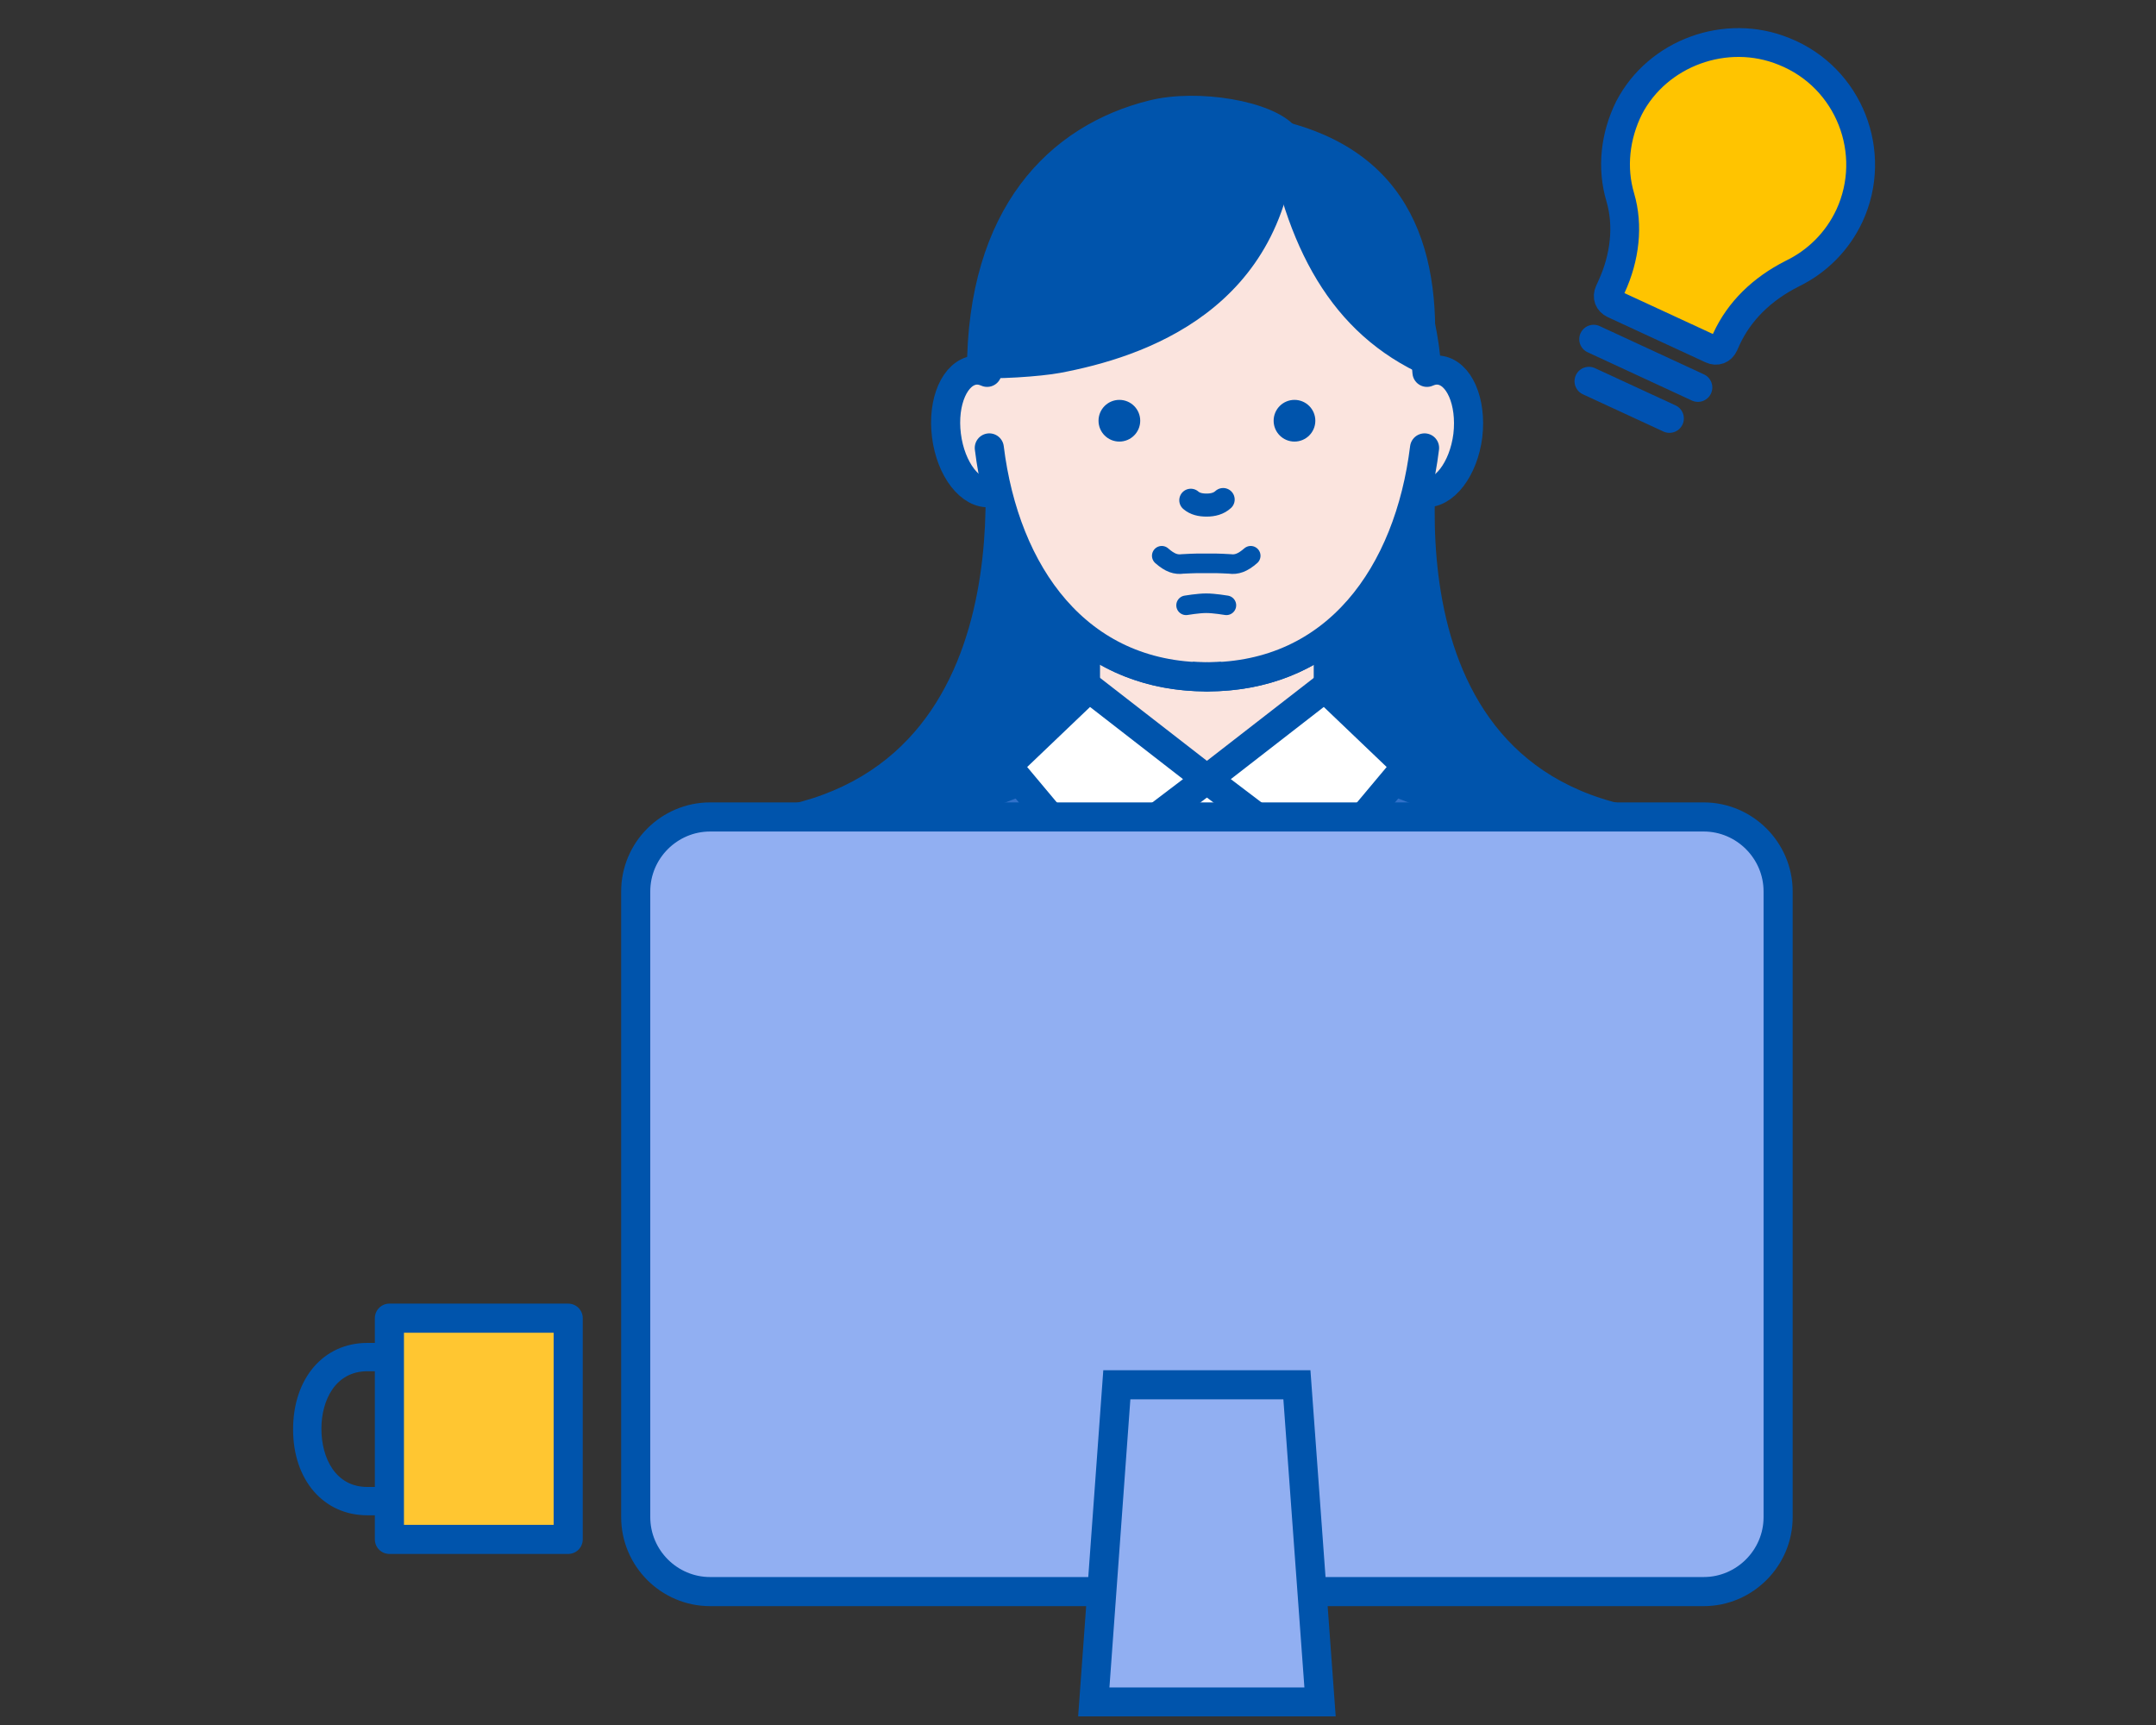 <svg fill="none" height="80" viewBox="0 0 100 80" width="100" xmlns="http://www.w3.org/2000/svg" xmlns:xlink="http://www.w3.org/1999/xlink"><rect x="0" y="0" width="100" height="80" fill="#333333" stroke="none"/><clipPath id="a"><path d="m0 0h100v80h-100z"/></clipPath><clipPath id="b"><path d="m13.1 1.301h74.7v78.3h-74.7z"/></clipPath><g clip-path="url(#a)"><g clip-path="url(#b)"><g stroke-miterlimit="10"><path d="m85.78 10.006c1.347-2.912-.005-6.412-3.03-7.62-2.693-1.101-5.873.069-7.192 2.618-.647 1.304-.812 2.784-.406 4.147.385 1.309.219 2.789-.406 4.147l-.107.235c-.107.235-.021.46.208.566l4.542 2.1c.235.107.46.021.566-.208l.123-.273c.593-1.282 1.63-2.308 3.046-3.025 1.149-.556 2.095-1.486 2.656-2.688z" fill="#ffc400" stroke="#0052b1" stroke-linecap="round" stroke-linejoin="round" stroke-width="1.336"/><path d="m73.917 15.73 4.836 2.239" stroke="#0052b1" stroke-linecap="round" stroke-linejoin="round" stroke-width="1.336"/><path d="m73.698 17.68 3.735 1.726" stroke="#0052b1" stroke-linecap="round" stroke-linejoin="round" stroke-width="1.336"/><path d="m66.683 19.148-10.703-6.466-10.297 6.466s2.934 16.202-9.576 18.548c6.081 7.989 13.696 10.051 19.868 10.051 6.172 0 13.787-2.063 19.867-10.051-12.504-2.346-9.159-18.548-9.159-18.548z" fill="#0054ac" stroke="#0054ac" stroke-linecap="round" stroke-linejoin="round" stroke-width=".534"/><path d="m73.432 39.609-17.452-6.696-17.458 6.696c-2.96 1.395-3.986 5.328-4.542 8.528h21.994 21.994c-.55-3.201-1.571-7.134-4.537-8.528z" fill="#3171ca" stroke="#0054ac" stroke-linecap="round" stroke-linejoin="round" stroke-width="1.336"/><path d="m63.311 48.138.818-12.777-8.149-2.047-8.149 1.71.957 13.113z" fill="#fff" stroke="#0054ac" stroke-linejoin="round" stroke-width="1.336"/><path d="m55.98 44.429c.758 0 1.373-.615 1.373-1.373 0-.758-.615-1.373-1.373-1.373-.758 0-1.373.615-1.373 1.373 0 .758.615 1.373 1.373 1.373z" fill="#ffc631" stroke="#0054ac" stroke-linecap="round" stroke-linejoin="round" stroke-width="1.069"/><path d="m61.468 22.959h-10.981v13.183h10.981z" fill="#fbe4de" stroke="#0054ac" stroke-linecap="round" stroke-linejoin="round" stroke-width="1.069"/><path d="m66.747 17.166c-.192-.021-.379.021-.561.102-.401-6.322-4.435-10.58-10.201-10.58-5.766 0-9.8 4.264-10.201 10.58-.182-.08-.374-.123-.561-.102-.93.107-1.523 1.459-1.325 3.03.198 1.571 1.111 2.757 2.041 2.65.112-.011.224-.043.326-.096 1.176 4.9 4.403 8.641 9.725 8.641 5.328 0 8.55-3.74 9.725-8.641.102.048.208.08.326.096.93.107 1.844-1.085 2.041-2.65.182-1.571-.406-2.928-1.336-3.03z" fill="#fbe4de" stroke="#0054ac" stroke-linecap="round" stroke-linejoin="round" stroke-width="1.35"/></g><path d="m66.074 20.773c-.721 5.841-4.072 10.618-10.094 10.618z" fill="#fbe4de"/><path d="m66.074 20.773c-.721 5.841-4.072 10.618-10.094 10.618" stroke="#0054ac" stroke-linecap="round" stroke-linejoin="round" stroke-miterlimit="10" stroke-width="1.35"/><path d="m45.886 20.773c.721 5.841 4.072 10.618 10.094 10.618z" fill="#fbe4de"/><path d="m45.886 20.773c.721 5.841 4.072 10.618 10.094 10.618" stroke="#0054ac" stroke-linecap="round" stroke-linejoin="round" stroke-miterlimit="10" stroke-width="1.35"/><path d="m50.513 31.897 5.467 4.243-5.344 4.056-3.917-4.676z" fill="#fff" stroke="#0054ac" stroke-miterlimit="10" stroke-width="1.35"/><path d="m61.446 31.897-5.467 4.243 5.344 4.056 3.917-4.676z" fill="#fff" stroke="#0054ac" stroke-miterlimit="10" stroke-width="1.35"/><path d="m66.218 17.193c.46-5.274-.85-10.115-7.283-11.43.93 5.579 3.003 9.522 7.283 11.43z" style="fill:#0054ac;stroke:#0054ac;stroke-width:.534;stroke-miterlimit:10;stroke-linecap:round;stroke-linejoin:round"/><path d="m59.88 6.051c-.946-1.111-4.318-1.678-6.509-1.133-4.542 1.127-8.256 4.879-8.256 12.322.994.107 3.147-.048 4.002-.208 3.757-.705 10.383-2.827 10.762-10.981z" style="fill:#0054ac;stroke:#0054ac;stroke-width:.534;stroke-miterlimit:10;stroke-linecap:round;stroke-linejoin:round"/><path d="m56.733 23.167c-.203.187-.47.257-.769.257-.278 0-.534-.053-.732-.224" stroke="#0054ac" stroke-linecap="round" stroke-linejoin="round" stroke-miterlimit="10" stroke-width="1.069"/><path clip-rule="evenodd" d="m52.886 19.512c0 .534-.433.967-.967.967-.534 0-.967-.433-.967-.967 0-.534.433-.967.967-.967.534 0 .967.433.967.967z" fill="#0054ac" fill-rule="evenodd"/><path clip-rule="evenodd" d="m61.008 19.512c0 .534-.433.967-.967.967-.534 0-.967-.433-.967-.967 0-.534.433-.967.967-.967.534 0 .967.433.967.967z" fill="#0054ac" fill-rule="evenodd"/><path d="m58.011 25.774c-.379.331-.663.422-.967.379-.091-.011-.647-.027-.647-.027h-.866s-.588.016-.679.027c-.305.043-.588-.043-.967-.379" stroke="#0054ac" stroke-linecap="round" stroke-linejoin="round" stroke-miterlimit="10" stroke-width=".908"/><path d="m56.883 28.072s-.566-.096-.935-.096-.935.096-.935.096" stroke="#0054ac" stroke-linecap="round" stroke-linejoin="round" stroke-miterlimit="10" stroke-width=".908"/><path d="m61.077 39.081h-10.254v10.254h10.254z" fill="#ffc631"/><path d="m57.251 44.21c0 .716-.583 1.304-1.304 1.304-.716 0-1.298-.583-1.298-1.304 0-.716.583-1.298 1.298-1.298.721-.005 1.304.577 1.304 1.298z" stroke="#0054ac" stroke-linecap="round" stroke-linejoin="round" stroke-miterlimit="10" stroke-width="1.069"/><path d="m18.547 70.274h-1.512c-2.025 0-3.441-1.635-3.441-3.981 0-2.378 1.416-4.013 3.441-4.013h1.512c.363 0 .657.294.657.657 0 .363-.294.657-.657.657h-1.512c-1.47 0-2.127 1.336-2.127 2.667 0 1.357.657 2.699 2.127 2.699h1.512c.363 0 .657.294.657.657 0 .363-.294.657-.657.657z" fill="#0054ac"/><path d="m26.354 61.132h-8.293v10.26h8.293z" style="fill:#ffc631;stroke:#0054ac;stroke-width:1.35;stroke-miterlimit:10;stroke-linecap:round;stroke-linejoin:round"/><path d="m79.021 73.813h-46.083c-1.902 0-3.452-1.555-3.452-3.452v-29.021c0-1.902 1.555-3.452 3.452-3.452h46.083c1.897 0 3.452 1.555 3.452 3.452v29.021c0 1.897-1.555 3.452-3.452 3.452z" fill="#91aff2" stroke="#0054ac" stroke-miterlimit="10" stroke-width="1.35"/><path d="m61.227 78.933h-10.495l1.069-14.711h8.352z" fill="#91aff2" stroke="#0054ac" stroke-miterlimit="10" stroke-width="1.35"/></g></g></svg>